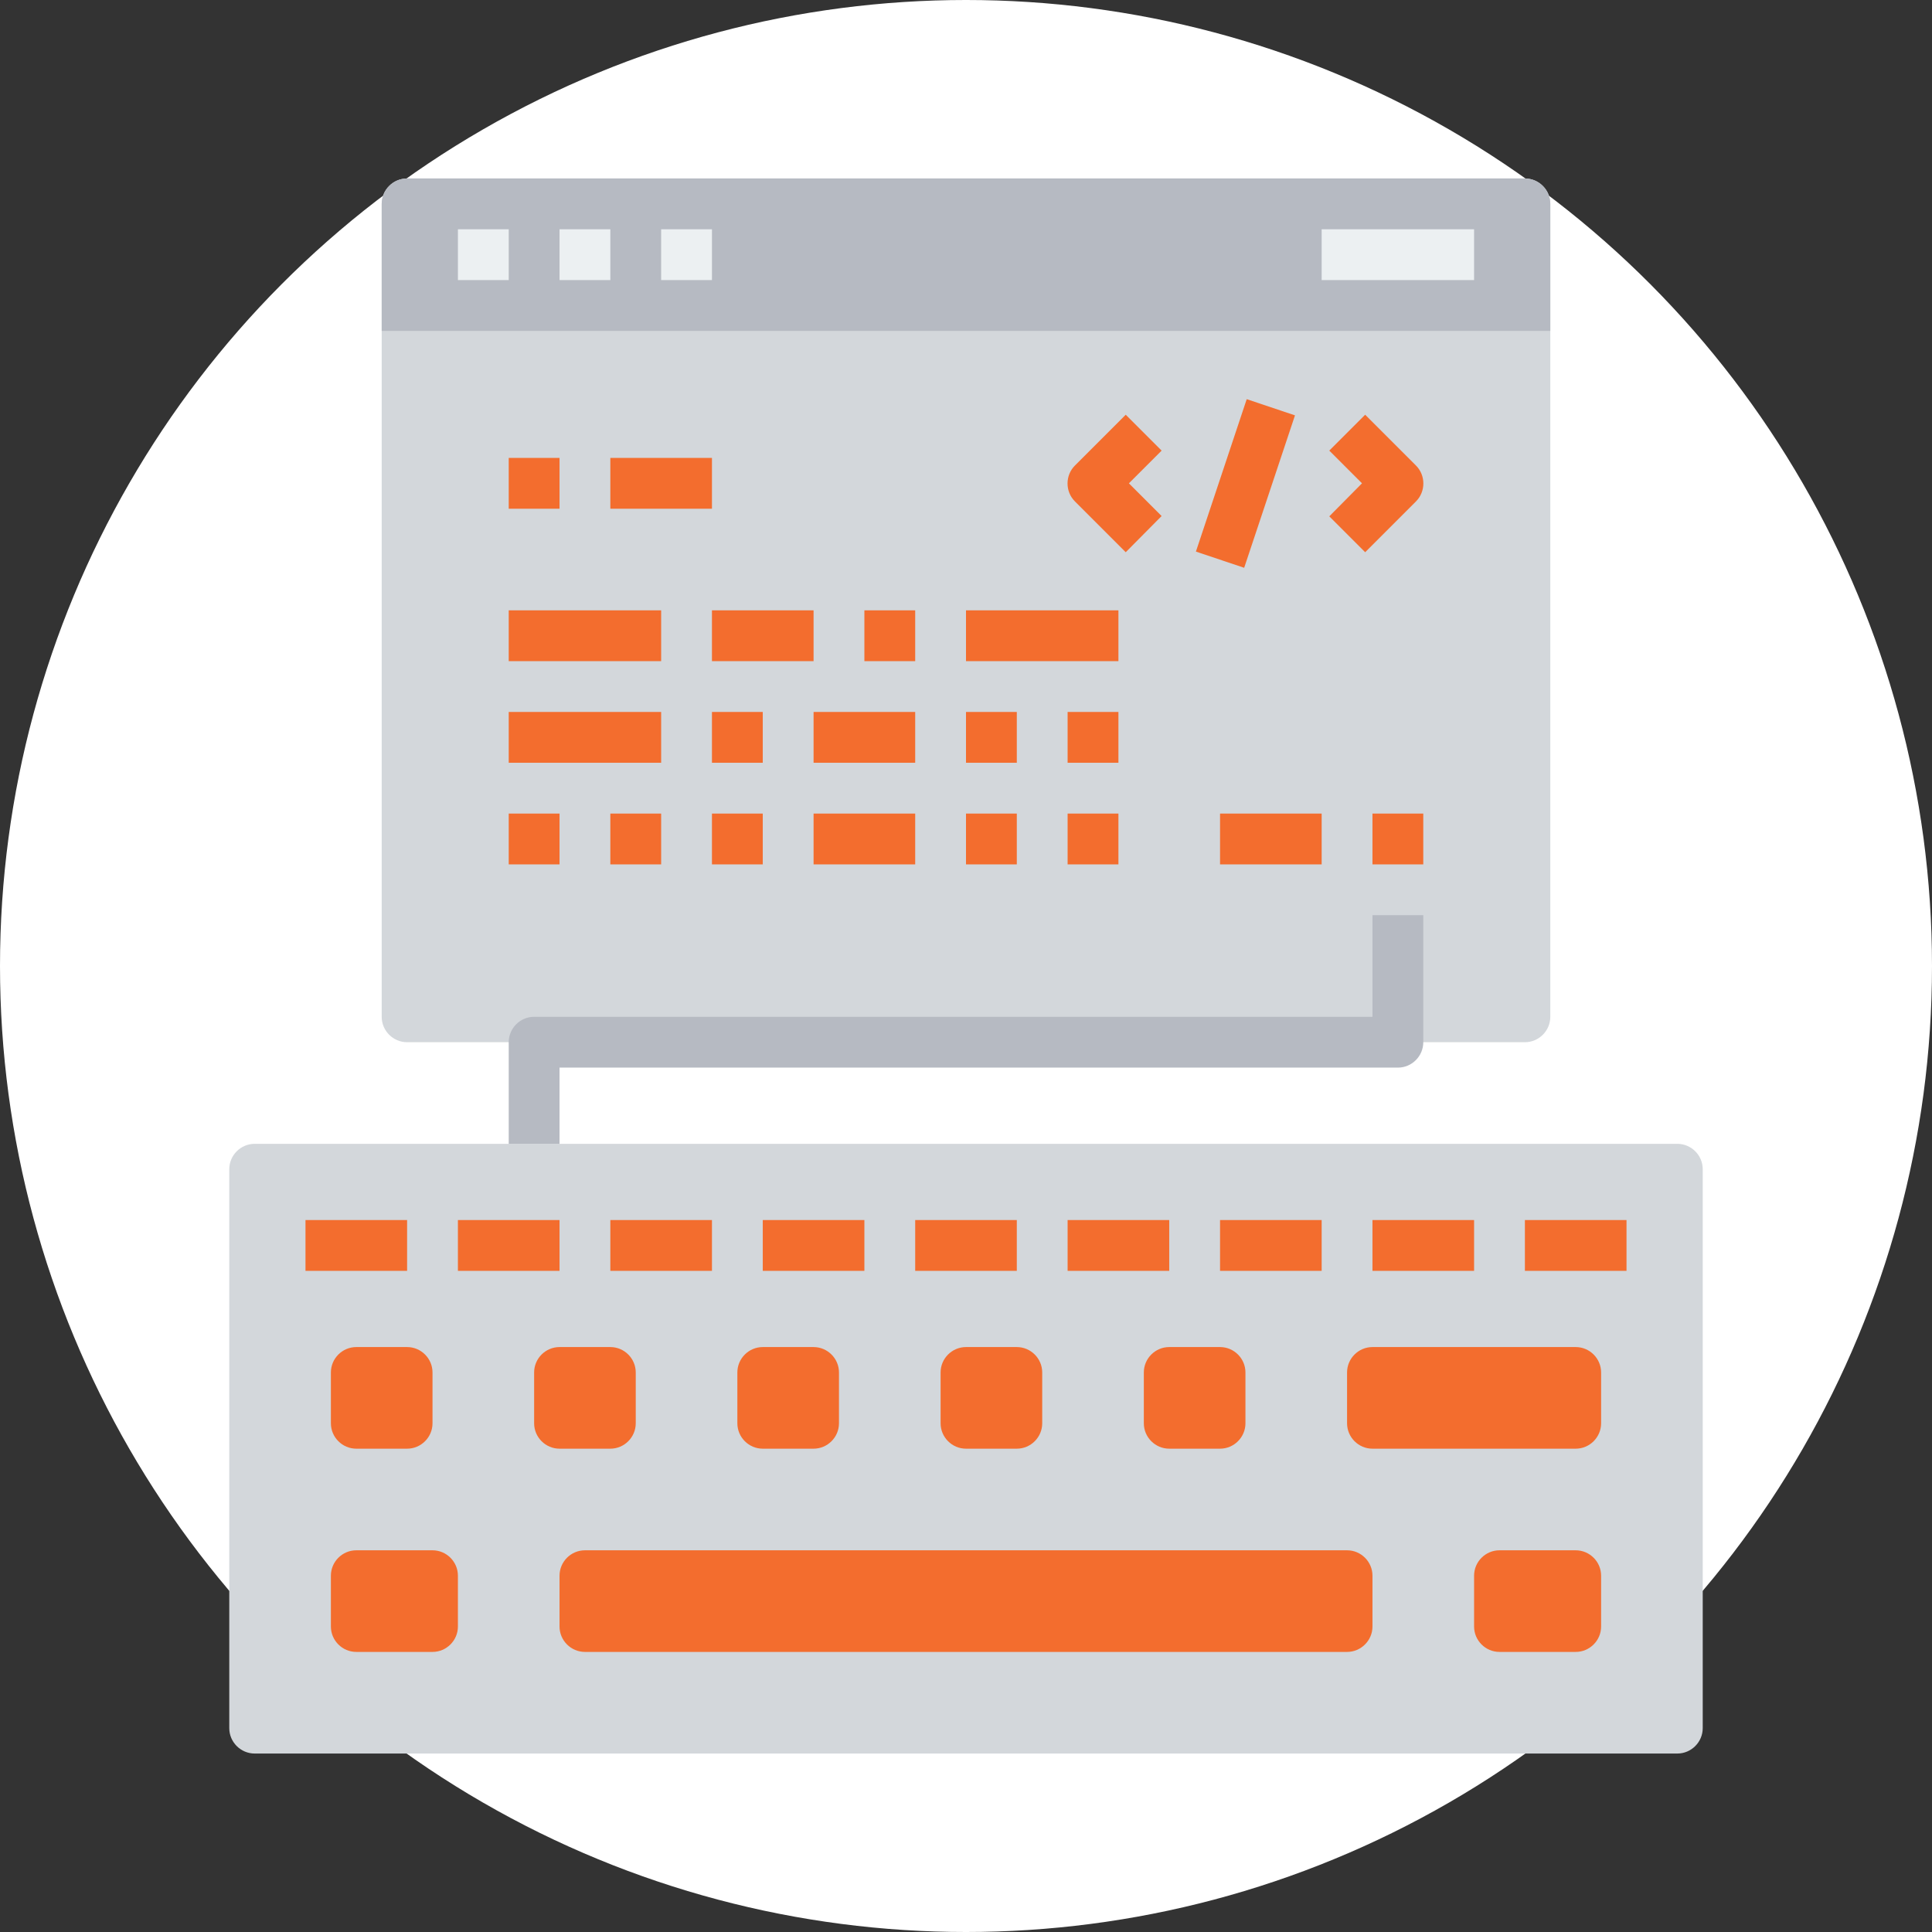<?xml version="1.0" encoding="utf-8"?>
<!-- Generator: Adobe Illustrator 23.0.2, SVG Export Plug-In . SVG Version: 6.00 Build 0)  -->
<svg version="1.1" id="Vrstva_1" xmlns="http://www.w3.org/2000/svg" xmlns:xlink="http://www.w3.org/1999/xlink" x="0px" y="0px"
	 viewBox="0 0 608.4 608.4" style="enable-background:new 0 0 608.4 608.4;" xml:space="preserve">
<rect x="0" y="0" width="608.4" height="608.4" fill="#333333" stroke="none"/>
<style type="text/css">
	.st0{fill:#FFFFFF;}
	.st1{fill:#D3D7DB;}
	.st2{fill:#B6BAC2;}
	.st3{fill:#ECF0F2;}
	.st4{fill:#F36D2E;}
</style>
<circle class="st0" cx="304.2" cy="304.2" r="304.2"/>
<g>
	<path class="st1" d="M480.2,328.2h-352c-4.4,0-8-3.6-8-8v-256c0-4.4,3.6-8,8-8h352c4.4,0,8,3.6,8,8v256
		C488.2,324.6,484.6,328.2,480.2,328.2z"/>
	<path class="st2" d="M488.2,104.2h-368v-40c0-4.4,3.6-8,8-8h352c4.4,0,8,3.6,8,8V104.2z"/>
	<path class="st3" d="M144.2,72.2h16v16h-16V72.2z"/>
	<path class="st3" d="M176.2,72.2h16v16h-16V72.2z"/>
	<path class="st3" d="M208.2,72.2h16v16h-16V72.2z"/>
	<path class="st3" d="M416.2,72.2h48v16h-48V72.2z"/>
	<g>
		<path class="st4" d="M429.9,173.9l-11.3-11.3l10.3-10.4l-10.3-10.3l11.3-11.3l16,16c3.1,3.1,3.1,8.2,0,11.3L429.9,173.9z"/>
		<path class="st4" d="M354.5,173.9l-16-16c-3.1-3.1-3.1-8.2,0-11.3l16-16l11.3,11.3l-10.3,10.3l10.3,10.3L354.5,173.9z"/>
		<path class="st4" d="M376.6,173.7l16-48l15.2,5.1l-16,48L376.6,173.7z"/>
		<path class="st4" d="M160.2,256.2h16v16h-16V256.2z"/>
		<path class="st4" d="M192.2,256.2h16v16h-16V256.2z"/>
		<path class="st4" d="M224.2,256.2h16v16h-16V256.2z"/>
		<path class="st4" d="M256.2,256.2h32v16h-32V256.2z"/>
		<path class="st4" d="M336.2,256.2h16v16h-16V256.2z"/>
		<path class="st4" d="M304.2,256.2h16v16h-16V256.2z"/>
		<path class="st4" d="M160.2,224.2h48v16h-48V224.2z"/>
		<path class="st4" d="M224.2,224.2h16v16h-16V224.2z"/>
		<path class="st4" d="M256.2,224.2h32v16h-32V224.2z"/>
		<path class="st4" d="M336.2,224.2h16v16h-16V224.2z"/>
		<path class="st4" d="M304.2,224.2h16v16h-16V224.2z"/>
		<path class="st4" d="M304.2,192.2h48v16h-48V192.2z"/>
		<path class="st4" d="M272.2,192.2h16v16h-16V192.2z"/>
		<path class="st4" d="M224.2,192.2h32v16h-32V192.2z"/>
		<path class="st4" d="M160.2,192.2h48v16h-48V192.2z"/>
		<path class="st4" d="M384.2,256.2h32v16h-32V256.2z"/>
		<path class="st4" d="M432.2,256.2h16v16h-16V256.2z"/>
		<path class="st4" d="M192.2,144.2h32v16h-32V144.2z"/>
		<path class="st4" d="M160.2,144.2h16v16h-16V144.2z"/>
	</g>
	<path class="st1" d="M528.2,552.2h-448c-4.4,0-8-3.6-8-8v-176c0-4.4,3.6-8,8-8h448c4.4,0,8,3.6,8,8v176
		C536.2,548.6,532.6,552.2,528.2,552.2z"/>
	<path class="st4" d="M424.2,520.2h-240c-4.4,0-8-3.6-8-8v-16c0-4.4,3.6-8,8-8h240c4.4,0,8,3.6,8,8v16
		C432.2,516.6,428.6,520.2,424.2,520.2z"/>
	<path class="st4" d="M496.2,520.2h-24c-4.4,0-8-3.6-8-8v-16c0-4.4,3.6-8,8-8h24c4.4,0,8,3.6,8,8v16
		C504.2,516.6,500.6,520.2,496.2,520.2z"/>
	<path class="st4" d="M136.2,520.2h-24c-4.4,0-8-3.6-8-8v-16c0-4.4,3.6-8,8-8h24c4.4,0,8,3.6,8,8v16
		C144.2,516.6,140.6,520.2,136.2,520.2z"/>
	<path class="st4" d="M432.2,456.2h64c4.4,0,8-3.6,8-8v-16c0-4.4-3.6-8-8-8h-64c-4.4,0-8,3.6-8,8v16
		C424.2,452.6,427.8,456.2,432.2,456.2z"/>
	<path class="st4" d="M368.2,456.2h16c4.4,0,8-3.6,8-8v-16c0-4.4-3.6-8-8-8h-16c-4.4,0-8,3.6-8,8v16
		C360.2,452.6,363.8,456.2,368.2,456.2z"/>
	<path class="st4" d="M304.2,456.2h16c4.4,0,8-3.6,8-8v-16c0-4.4-3.6-8-8-8h-16c-4.4,0-8,3.6-8,8v16
		C296.2,452.6,299.8,456.2,304.2,456.2z"/>
	<path class="st4" d="M240.2,456.2h16c4.4,0,8-3.6,8-8v-16c0-4.4-3.6-8-8-8h-16c-4.4,0-8,3.6-8,8v16
		C232.2,452.6,235.8,456.2,240.2,456.2z"/>
	<path class="st4" d="M176.2,456.2h16c4.4,0,8-3.6,8-8v-16c0-4.4-3.6-8-8-8h-16c-4.4,0-8,3.6-8,8v16
		C168.2,452.6,171.8,456.2,176.2,456.2z"/>
	<path class="st4" d="M112.2,456.2h16c4.4,0,8-3.6,8-8v-16c0-4.4-3.6-8-8-8h-16c-4.4,0-8,3.6-8,8v16
		C104.2,452.6,107.8,456.2,112.2,456.2z"/>
	<path class="st4" d="M96.2,384.2h32v16h-32V384.2z"/>
	<path class="st4" d="M144.2,384.2h32v16h-32V384.2z"/>
	<path class="st4" d="M192.2,384.2h32v16h-32V384.2z"/>
	<path class="st4" d="M240.2,384.2h32v16h-32V384.2z"/>
	<path class="st4" d="M288.2,384.2h32v16h-32V384.2z"/>
	<path class="st4" d="M336.2,384.2h32v16h-32V384.2z"/>
	<path class="st4" d="M384.2,384.2h32v16h-32V384.2z"/>
	<path class="st4" d="M432.2,384.2h32v16h-32V384.2z"/>
	<path class="st4" d="M480.2,384.2h32v16h-32V384.2z"/>
	<path class="st2" d="M176.2,360.2h-16v-32c0-4.4,3.6-8,8-8h264v-32h16v40c0,4.4-3.6,8-8,8h-264V360.2z"/>
</g>
</svg>
